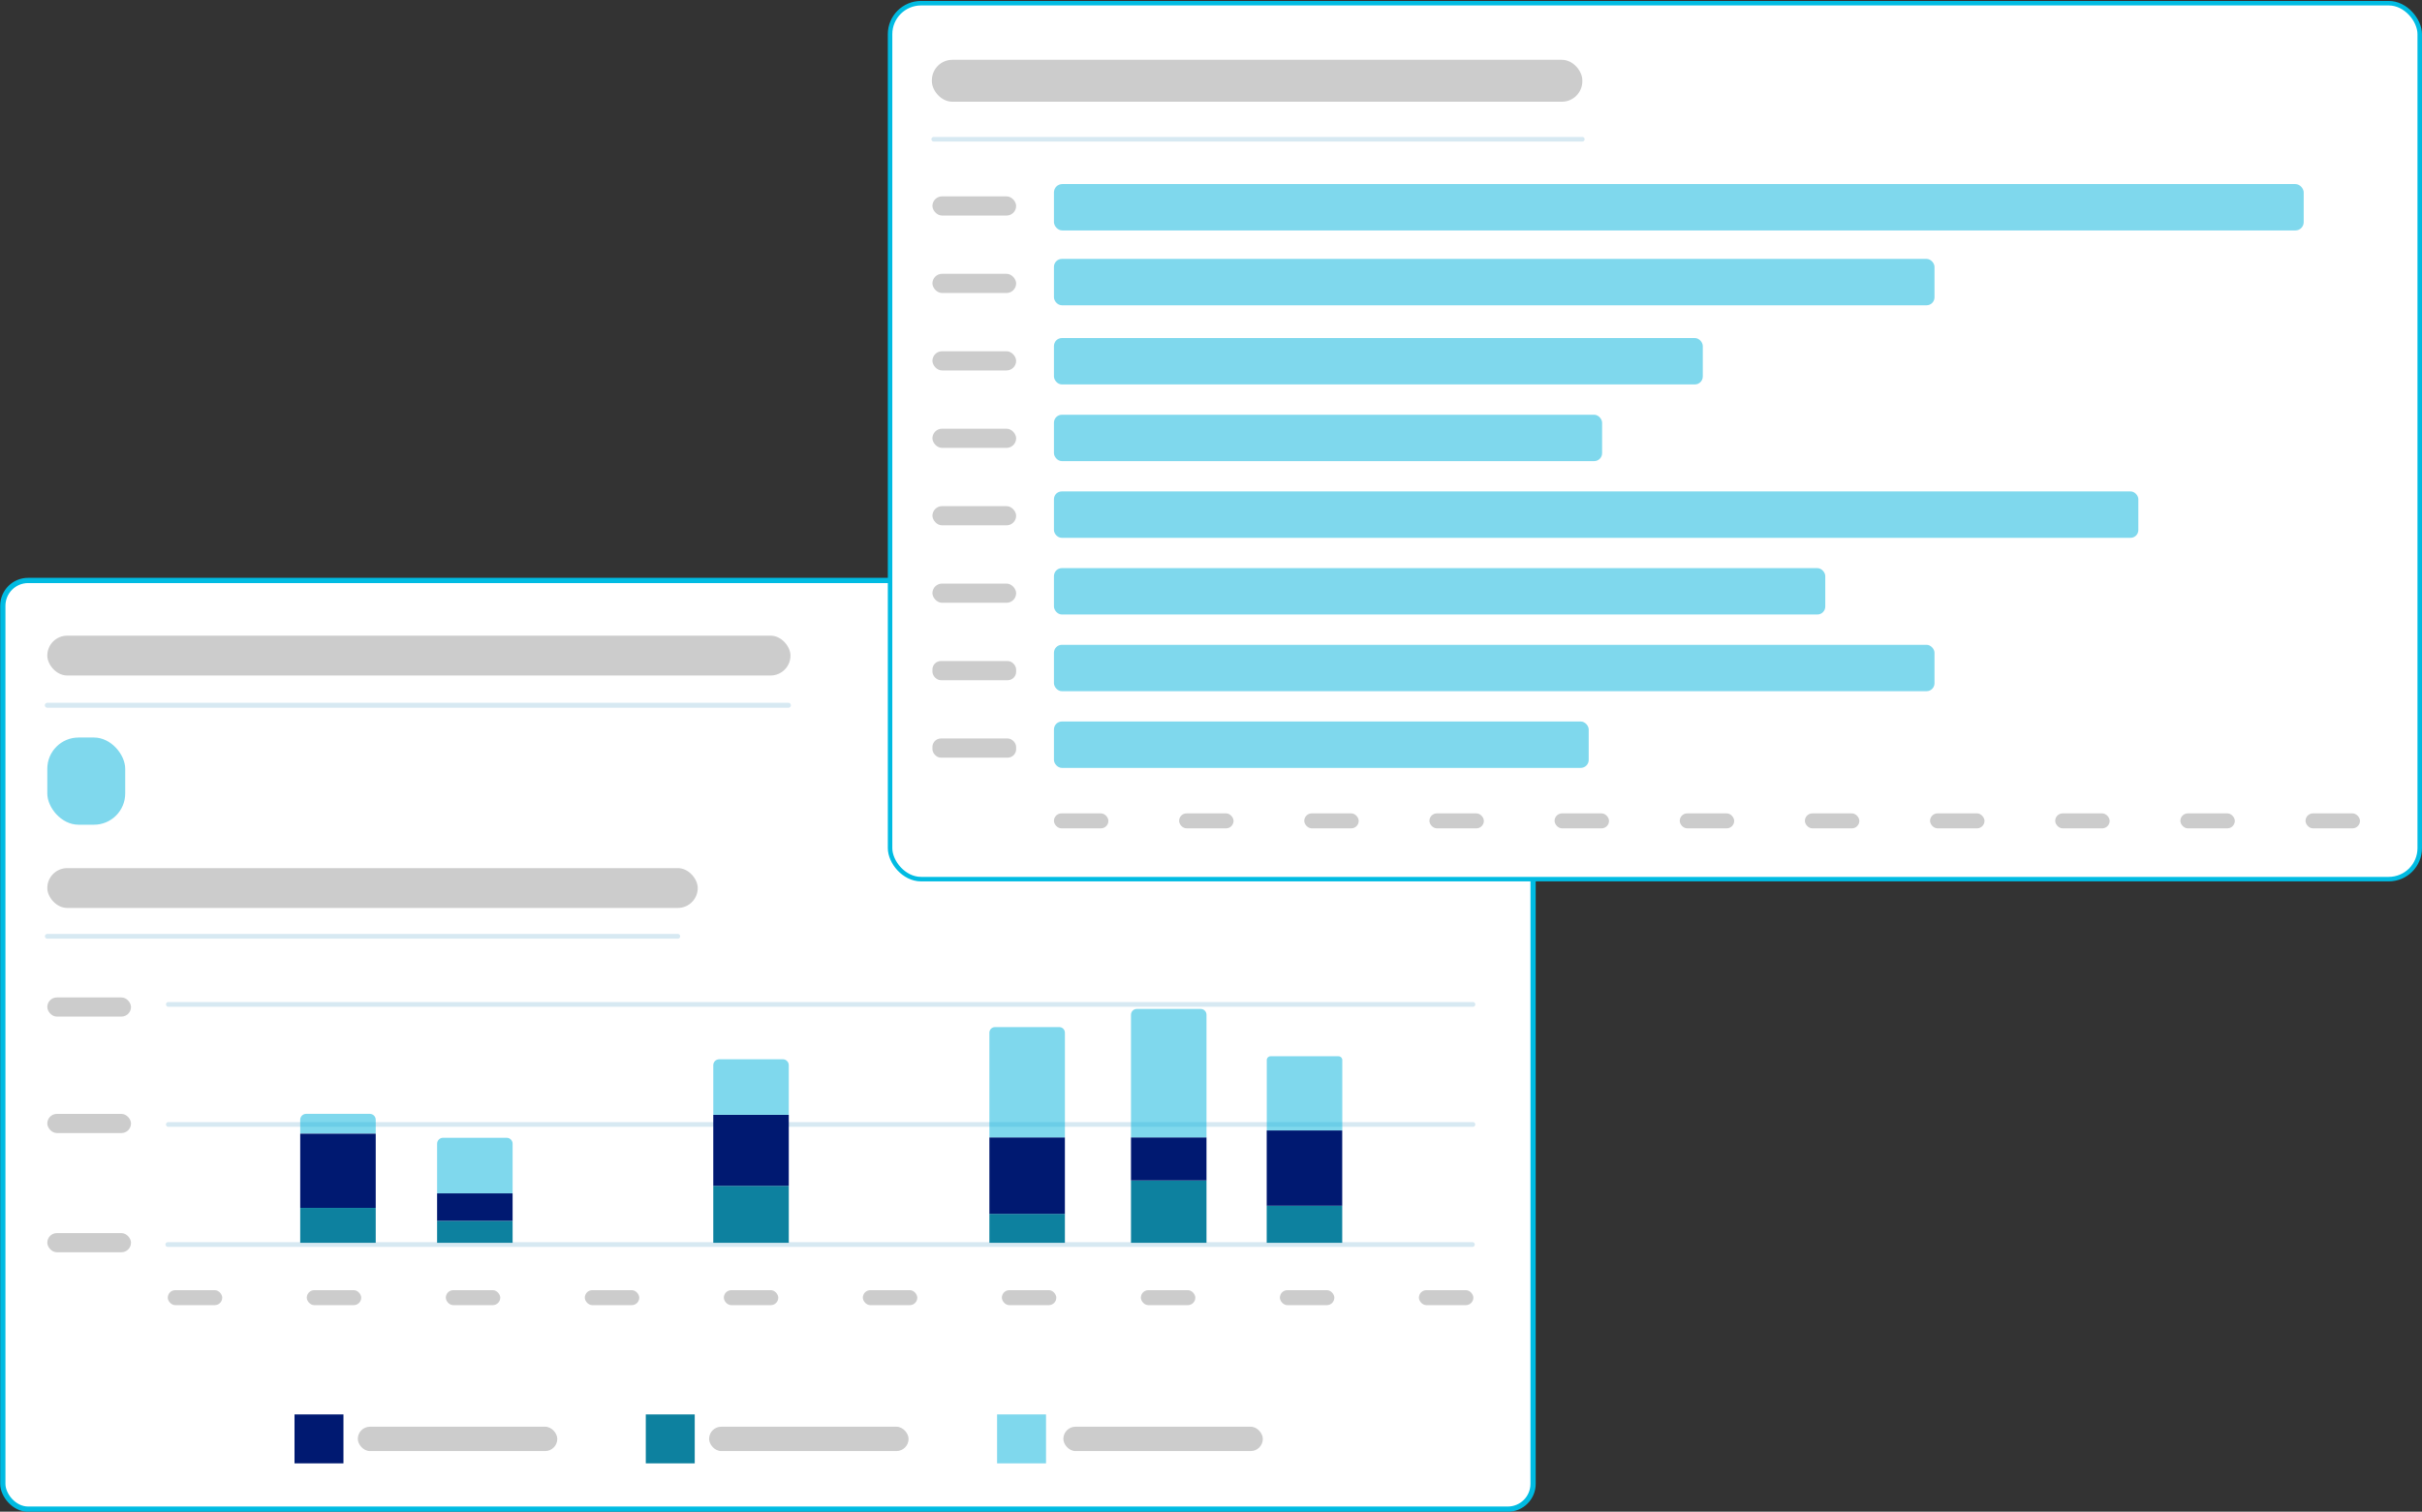 <?xml version="1.0" encoding="UTF-8"?> <svg xmlns="http://www.w3.org/2000/svg" id="a" width="73.642in" height="45.973in" viewBox="0 0 5302.249 3310.035"><rect x="0" y="0" width="5302.249" height="3310.035" fill="#333333" stroke="none"/><defs><style>.e{fill:#001971;}.f{fill:#ccc;}.g{fill:#0d819f;}.h{stroke-width:9.844px;}.h,.i,.j,.k,.l,.m{stroke-miterlimit:10;}.h,.l{fill:#fff;stroke:#00bbe2;}.i{stroke-width:10.136px;}.i,.j,.k,.m{fill:none;stroke:#d7e9f2;stroke-linecap:round;}.j{stroke-width:10.835px;}.k{stroke-width:10.463px;}.l{stroke-width:11.487px;}.m{stroke-width:10.394px;}.n{fill:#00b2dc;opacity:.5;}</style></defs><rect class="l" x="6.159" y="1270.965" width="3350.066" height="2033.5" rx="55.422" ry="55.422"></rect><line id="b" class="m" x1="367.278" y1="2725.047" x2="3223.338" y2="2725.047"></line><line id="c" class="m" x1="368.546" y1="2462.148" x2="3224.606" y2="2462.148"></line><line id="d" class="m" x1="368.546" y1="2199.249" x2="3224.606" y2="2199.249"></line><g><path class="n" d="M718.197,2377.924h30.359c7.175,0,13,5.825,13,13v139.311c0,7.175-5.825,13-13,13h-30.359v-165.31h0Z" transform="translate(-1720.703 3200.456) rotate(-90)"></path><rect class="g" x="701.646" y="2600.382" width="76.461" height="165.31" transform="translate(-1943.161 3422.914) rotate(-90)"></rect><rect class="e" x="658.671" y="2480.878" width="162.41" height="165.31" transform="translate(-1823.657 3303.409) rotate(-90)"></rect></g><rect class="g" x="2815.156" y="2598.027" width="81.17" height="165.31" transform="translate(175.059 5536.423) rotate(-90)"></rect><rect class="e" x="2773.324" y="2475.025" width="164.834" height="165.31" transform="translate(298.06 5413.422) rotate(-90)"></rect><g><rect class="g" x="1015.442" y="2614.511" width="48.204" height="165.31" transform="translate(-1657.622 3736.71) rotate(-90)"></rect><rect class="e" x="1009.52" y="2560.386" width="60.046" height="165.31" transform="translate(-1603.497 3682.585) rotate(-90)"></rect><path class="n" d="M978.725,2469.475h108.637c7.175,0,13,5.825,13,13v139.311c0,7.175-5.825,13-13,13h-108.637v-165.31h0Z" transform="translate(-1512.586 3591.674) rotate(-90)"></path></g><g><rect class="g" x="1581.784" y="2576.237" width="124.75" height="165.31" transform="translate(-1014.732 4303.051) rotate(-90)"></rect><rect class="e" x="1566.46" y="2436.162" width="155.398" height="165.31" transform="translate(-874.658 4162.977) rotate(-90)"></rect><path class="n" d="M1583.341,2297.577h108.637c7.175,0,13,5.825,13,13v139.311c0,7.175-5.825,13-13,13h-108.637v-165.31h0Z" transform="translate(-736.073 4024.391) rotate(-90)"></path></g><path class="n" d="M2774.651,2311.369h154.207c4.565,0,8.272,3.706,8.272,8.272v148.767c0,4.565-3.706,8.272-8.272,8.272h-154.207v-165.31h0Z" transform="translate(461.866 5249.914) rotate(-90)"></path><g><rect class="g" x="2490.354" y="2570.359" width="136.507" height="165.31" transform="translate(-94.406 5211.622) rotate(-90)"></rect><rect class="e" x="2511.512" y="2455.01" width="94.191" height="165.31" transform="translate(20.943 5096.273) rotate(-90)"></rect><path class="n" d="M2417.945,2267.182h268.56c7.045,0,12.765,5.72,12.765,12.765v139.78c0,7.045-5.72,12.765-12.765,12.765h-268.56v-165.31h0Z" transform="translate(208.77 4908.445) rotate(-90)"></path></g><g><rect class="g" x="2216.91" y="2606.908" width="63.408" height="165.31" transform="translate(-440.949 4938.177) rotate(-90)"></rect><rect class="e" x="2164.969" y="2491.559" width="167.29" height="165.31" transform="translate(-325.6 4822.828) rotate(-90)"></rect><path class="n" d="M2127.846,2287.042h229.226c6.794,0,12.31,5.516,12.31,12.31v140.691c0,6.794-5.516,12.31-12.31,12.31h-229.226v-165.31h0Z" transform="translate(-121.083 4618.311) rotate(-90)"></path></g><rect class="n" x="103.542" y="1614.882" width="170.562" height="190.931" rx="68.4" ry="68.4"></rect><rect class="g" x="1413.768" y="3097.048" width="107.142" height="107.142"></rect><rect class="f" x="1552.346" y="3123.952" width="436.702" height="53.335" rx="26.668" ry="26.668"></rect><rect class="e" x="644.742" y="3097.048" width="107.142" height="107.142"></rect><rect class="f" x="783.319" y="3123.952" width="436.702" height="53.335" rx="26.668" ry="26.668"></rect><rect class="n" x="2182.795" y="3097.048" width="107.142" height="107.142"></rect><rect class="f" x="2327.891" y="3123.952" width="436.702" height="53.335" rx="26.668" ry="26.668"></rect><line class="k" x1="1483.819" y1="2050.11" x2="103.542" y2="2050.11"></line><line class="j" x1="1725.997" y1="1544.253" x2="103.542" y2="1544.253"></line><rect class="f" x="103.542" y="1391.827" width="1627.004" height="87.262" rx="43.631" ry="43.631"></rect><rect class="f" x="103.542" y="1900.827" width="1423.962" height="87.262" rx="43.631" ry="43.631"></rect><rect class="h" x="1948.546" y="6.965" width="3348.74" height="1918" rx="67.845" ry="67.845"></rect><line class="i" x1="3464.037" y1="304.885" x2="2044.056" y2="304.885"></line><rect class="f" x="2041.287" y="429.965" width="183.259" height="41.978" rx="20.989" ry="20.989"></rect><rect class="f" x="2041.287" y="599.54" width="183.259" height="41.978" rx="20.989" ry="20.989"></rect><rect class="f" x="2041.287" y="769.115" width="183.259" height="41.978" rx="20.989" ry="20.989"></rect><rect class="n" x="2307.304" y="740.169" width="1420.457" height="101.589" rx="17.425" ry="17.425"></rect><rect class="f" x="2041.287" y="938.689" width="183.259" height="41.978" rx="20.989" ry="20.989"></rect><rect class="n" x="2307.304" y="908.095" width="1200.045" height="101.589" rx="17.425" ry="17.425"></rect><rect class="f" x="2041.287" y="1277.838" width="183.259" height="41.978" rx="20.989" ry="20.989"></rect><rect class="n" x="2307.304" y="1243.946" width="1688.604" height="101.589" rx="17.425" ry="17.425"></rect><rect class="f" x="2041.287" y="1108.264" width="183.259" height="41.978" rx="20.989" ry="20.989"></rect><rect class="n" x="2307.304" y="1076.021" width="2373.97" height="101.589" rx="16.971" ry="16.971"></rect><rect class="n" x="2307.304" y="403.021" width="2735.97" height="101.589" rx="18.219" ry="18.219"></rect><rect class="f" x="2041.287" y="1447.413" width="183.259" height="41.978" rx="18.545" ry="18.545"></rect><rect class="n" x="2307.304" y="1411.872" width="1927.71" height="101.589" rx="17.425" ry="17.425"></rect><rect class="n" x="2307.304" y="566.872" width="1927.71" height="101.589" rx="17.425" ry="17.425"></rect><rect class="f" x="2041.287" y="1616.988" width="183.259" height="41.978" rx="18.545" ry="18.545"></rect><rect class="n" x="2307.304" y="1579.797" width="1170.702" height="101.589" rx="17.425" ry="17.425"></rect><rect class="f" x="2040.074" y="130.965" width="1423.962" height="91.756" rx="44.74" ry="44.74"></rect><rect class="f" x="2307.304" y="1780.965" width="119.199" height="32.801" rx="16.401" ry="16.401"></rect><rect class="f" x="2581.3" y="1780.965" width="119.199" height="32.801" rx="16.401" ry="16.401"></rect><rect class="f" x="2855.296" y="1780.965" width="119.199" height="32.801" rx="16.401" ry="16.401"></rect><rect class="f" x="3129.291" y="1780.965" width="119.199" height="32.801" rx="16.401" ry="16.401"></rect><rect class="f" x="3403.287" y="1780.965" width="119.199" height="32.801" rx="16.401" ry="16.401"></rect><rect class="f" x="3677.283" y="1780.965" width="119.199" height="32.801" rx="16.401" ry="16.401"></rect><rect class="f" x="3951.279" y="1780.965" width="119.199" height="32.801" rx="16.401" ry="16.401"></rect><rect class="f" x="4225.275" y="1780.965" width="119.199" height="32.801" rx="16.401" ry="16.401"></rect><rect class="f" x="4499.271" y="1780.965" width="119.199" height="32.801" rx="16.401" ry="16.401"></rect><rect class="f" x="4773.266" y="1780.965" width="119.199" height="32.801" rx="16.401" ry="16.401"></rect><rect class="f" x="5047.262" y="1780.965" width="119.199" height="32.801" rx="16.401" ry="16.401"></rect><rect class="f" x="103.542" y="2183.991" width="183.259" height="41.978" rx="20.989" ry="20.989"></rect><rect class="f" x="103.542" y="2438.991" width="183.259" height="41.978" rx="20.989" ry="20.989"></rect><rect class="f" x="103.542" y="2699.991" width="183.259" height="41.978" rx="20.989" ry="20.989"></rect><rect class="f" x="367.278" y="2824.969" width="119.199" height="32.801" rx="16.401" ry="16.401"></rect><rect class="f" x="671.611" y="2824.969" width="119.199" height="32.801" rx="16.401" ry="16.401"></rect><rect class="f" x="975.945" y="2824.969" width="119.199" height="32.801" rx="16.401" ry="16.401"></rect><rect class="f" x="1280.278" y="2824.969" width="119.199" height="32.801" rx="16.401" ry="16.401"></rect><rect class="f" x="1584.611" y="2824.969" width="119.199" height="32.801" rx="16.401" ry="16.401"></rect><rect class="f" x="1888.945" y="2824.969" width="119.199" height="32.801" rx="16.401" ry="16.401"></rect><rect class="f" x="2193.278" y="2824.969" width="119.199" height="32.801" rx="16.401" ry="16.401"></rect><rect class="f" x="2497.611" y="2824.969" width="119.199" height="32.801" rx="16.401" ry="16.401"></rect><rect class="f" x="2801.945" y="2824.969" width="119.199" height="32.801" rx="16.401" ry="16.401"></rect><rect class="f" x="3106.278" y="2824.969" width="119.199" height="32.801" rx="16.401" ry="16.401"></rect></svg> 